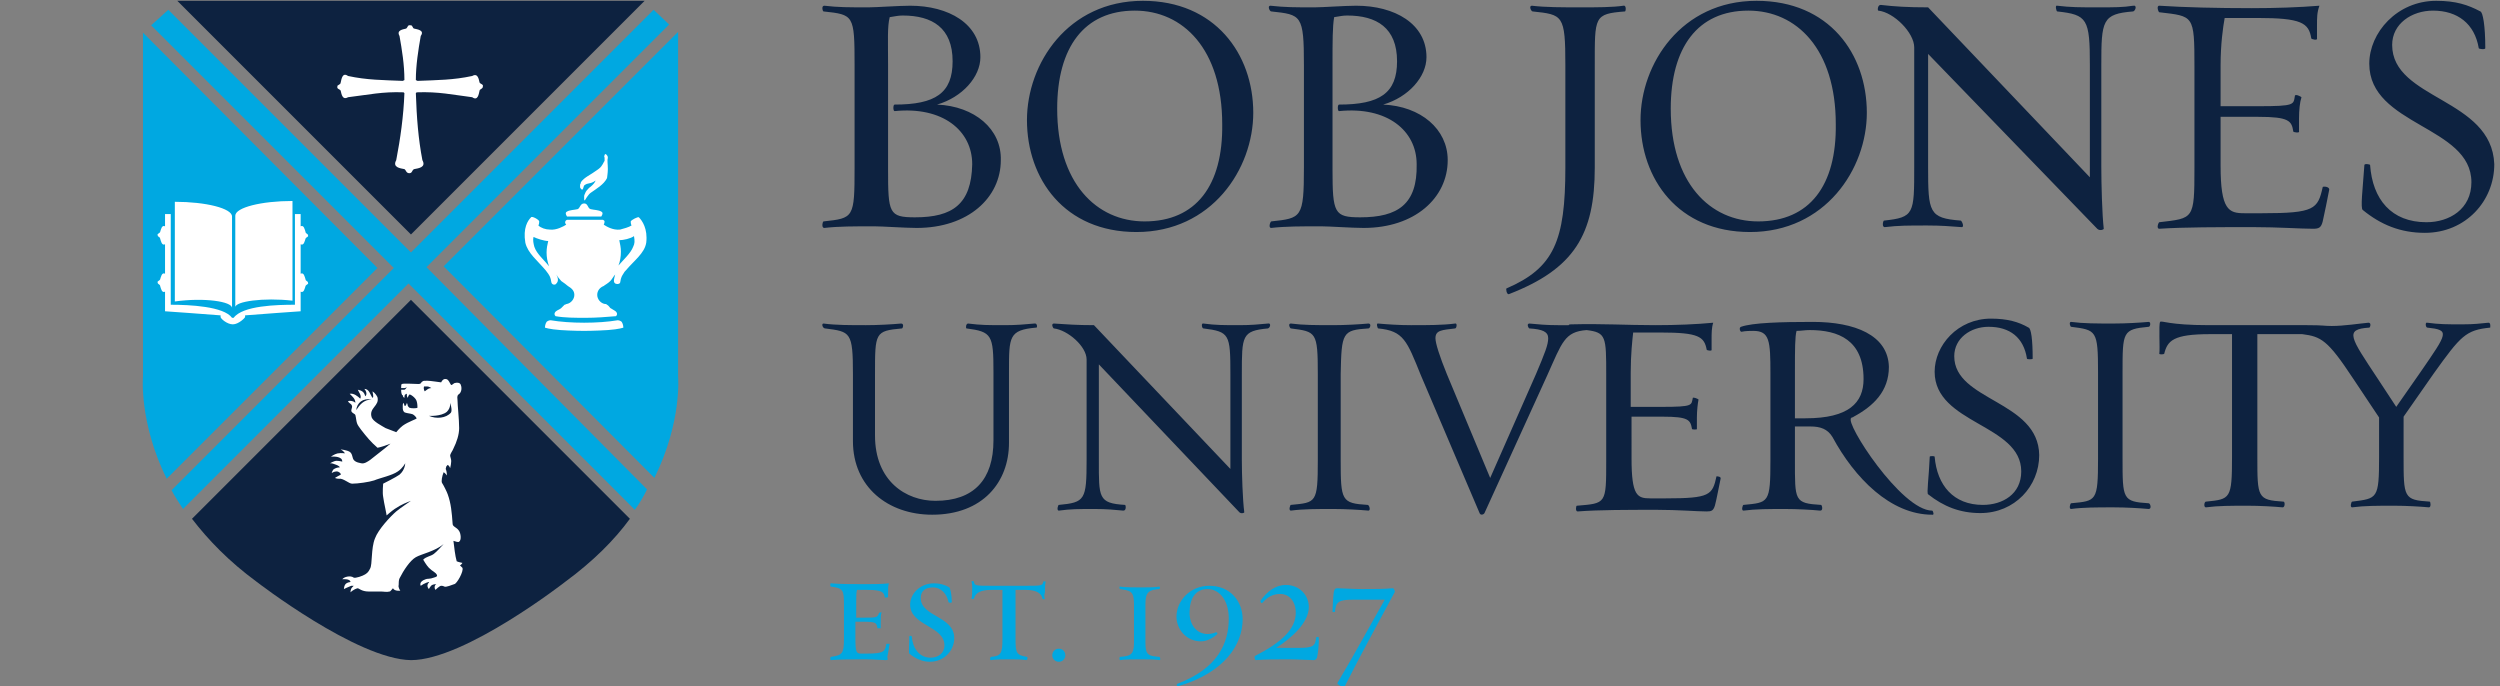 <svg xmlns="http://www.w3.org/2000/svg" viewBox="-152 355 306 84"><rect x="-152" y="355" width="306" height="84" fill="#808080" stroke="none"/><style>.st0{display:none;} .st1{display:inline;} .st2{fill:#0D2240;} .st3{fill:#00A8E1;} .st4{fill:#FFFFFF;} .st5{fill:none;}</style><g id="Layer_1" class="st0"><g class="st1"><path class="st2" d="M-23.3 393.5c-1.1.1-2.1.2-3.6.2-2.1 0-2.9 0-4.4-.2-.3 0-.3.6-.2.6 3.1.4 3.3.8 3.3 5.3v8.4c0 4.8-2.4 7.4-7.1 7.4-3.6 0-7.4-2.4-7.4-8v-7.5c0-5 0-5.3 3.3-5.6.1 0 .3-.6-.1-.6-1 .1-2.8.2-4.3.2-2 0-3.6 0-5.1-.2-.3 0-.1.6.2.6 3.1.3 3.4.3 3.4 5.6v8.2c0 5.6 4.3 9 9.6 9 6.2 0 9.4-4 9.4-8.7v-8.7c0-4.2 0-5 3.3-5.3 0-.2 0-.8-.3-.7m28.4 0c-1 .1-2 .2-3.5.2-2 0-2.9 0-4.3-.2-.3-.1-.1.6 0 .6 3.1.4 3.3.7 3.3 5.6v11.5L-16 393.8c-2.1 0-3.4-.1-4.9-.2-.4 0-.1.6 0 .6 1.6.2 4 2.2 4 3.8v12.2c0 4.8-.2 5.2-3.3 5.5-.1 0-.3.7 0 .7 1.5-.2 2.3-.2 4.3-.2 1.5 0 2.4.1 3.5.2.4 0 .3-.7.2-.7-3.2-.2-3.2-.9-3.2-5.5v-11.6l17.1 18c.2.2.6.1.6 0-.2-1.6-.3-4.8-.3-6.5v-10.5c0-4.6 0-5.3 3.2-5.6.2 0 .3-.6-.1-.5m12.3.5c.2 0 .4-.6 0-.6-1.1.1-2.8.2-4.2.2-2.1 0-3.6 0-5.1-.2-.4 0-.1.6 0 .6 3.1.4 3.3.4 3.3 5.6v10.5c0 5.2-.2 5.2-3.3 5.5-.1 0-.3.7 0 .7 1.5-.2 3.1-.2 5.2-.2 1.5 0 3.2.1 4.3.2.4 0 .1-.7-.1-.7-3.2-.2-3.3-.5-3.3-5.5v-10.5c-.2-5 0-5.3 3.2-5.6m42.2 18.1c-.5 2.3-.8 2.7-6.2 2.7h-1.9c-1.6 0-2.3-.3-2.3-4.9v-5.1h3.7c3.2 0 3.4.4 3.6 1.5 0 .1.7.1.6 0v-1.4c0-.8.1-1.6.2-2.2-.1-.1-.6-.3-.7-.2-.2.9.1 1.1-3.8 1.1h-3.7v-4.2c0-2.2.2-3.9.3-4.8H53c4.6 0 5.3.5 5.6 2.1 0 .1.7.2.6 0v-1.3c0-.7 0-1.4.2-2-2.1.2-4.4.3-7 .3-3.6 0-6.2-.2-10.3-.1-.2 0-.2 0-.3.1h-1.3c-1.5 0-2.4-.1-3.5-.2-.4 0-.1.6 0 .6 1.6.1 2.3.4 2.3 1.2 0 .8-.4 1.8-1.5 4.4l-5.6 12.6-5.2-12.7c-.9-2.2-1.4-3.7-1.4-4.4 0-.9.8-.9 2.4-1.2.2 0 .3-.7 0-.6-1.5.2-3.3.2-5.4.2-1.5 0-2.9-.1-4-.2-.3-.1-.1.6 0 .6 3.1.3 3.5 1.5 5.2 5.6l7.1 16.8c.1.3.5.2.6 0l7.6-16.8c1.8-4 2.1-5.2 4.8-5.5 2.4.3 2.4.8 2.4 5.4V410c0 5.3 0 5.1-3.5 5.5-.1 0-.2.7.1.7 2.5-.2 6.2-.2 9.7-.2 2.6 0 4.8.2 6.1.2.6 0 .8-.1 1-.7.2-.7.5-2.4.7-3.3-.1-.1-.8-.2-.8-.1m29-14.7c0-2.2 2-3.6 4.2-3.6 2.5 0 4.3 1.3 4.7 3.9 0 .1.7.1.7 0 0-2.3-.2-3.7-.5-3.8-1.2-.7-2.5-1.1-4.6-1.1-4 0-6.9 3.2-6.9 6.5 0 6.3 10.5 6.4 10.5 12.2 0 2.8-2.3 4.1-4.6 4.1-3.6 0-5.6-2.3-5.8-5.9 0-.1-.6-.1-.6 0-.1 2.4-.4 4.5-.2 4.6 1.8 1.5 3.9 2.3 6.4 2.3 4.2 0 7.1-3.2 7.1-7.1-.1-6.6-10.4-6.5-10.4-12.1m23.6-3.5c.2 0 .3-.6 0-.6-1.1.1-2.8.2-4.3.2-2.1 0-3.7 0-5.2-.2-.3 0-.1.6 0 .6 3.1.4 3.3.4 3.3 5.6V410c0 5.2-.2 5.2-3.3 5.5-.1 0-.3.7 0 .7 1.5-.2 3.1-.2 5.2-.2 1.5 0 3.2.1 4.3.2.4 0 .2-.7 0-.7-3.2-.2-3.2-.5-3.2-5.5v-10.5c0-5 0-5.3 3.2-5.6m41.4-.5c-1.1.1-1.7.2-3.1.2-2 0-2.8 0-4.2-.2-.3-.1-.2.6 0 .6 2.8.3 2.5.6-.8 5.4l-3 4.2-2.3-3.5c-3.3-4.9-4-5.9-1-6.2.1 0 .3-.6-.1-.6-1.1.1-3 .4-4.5.4-1 0-.9-.1-3-.1h-12c-5 0-5.8-.6-6-.4-.2.3 0 3.2-.1 3.9 0 .1.5.1.6 0 .4-1.6 1.1-2.4 5.5-2.4h2.7v14.9c0 5.2-.2 5.1-3.2 5.4-.2 0-.3.7 0 .7 1.5-.2 3.1-.2 5.1-.2 1.4 0 3.2.1 4.2.2.3 0 .2-.7.1-.7-3.2-.2-3.2-.5-3.2-5.4v-14.9h5.4c2.3.3 3.1.7 6.2 5.4l3.2 4.8v4.8c0 5.2-.2 5.1-3.3 5.4-.1 0-.3.7 0 .7 1.5-.2 3.1-.2 5-.2 1.5 0 3.2.1 4.3.2.3 0 .2-.7.1-.7-3.2-.2-3.1-.5-3.1-5.4v-5.1l3.7-5.2c3.3-4.6 3.9-5.3 6.9-5.5.1.1.2-.5-.1-.5"/><path class="st2" d="M85.9 416.2c-3.8 0-10.7-10.8-9.8-11.2H76c.1-.1.3-.1.4-.2 2.4-1.3 4.3-3.1 4.3-6-.1-3.9-4.2-5.4-9.3-5.4-3.8 0-7.3.1-8.8.6-.3.1-.1.7.1.6.5-.1 1-.1 1.4-.1 2 0 2.1 1.2 2.1 5.2v10.5c0 5.2-.2 5.2-3.3 5.5-.1 0-.3.7 0 .7 1.5-.2 3.1-.2 5.1-.2 1.5 0 3.2.1 4.3.2.4 0 .2-.7.1-.7-3.2-.2-3.2-.5-3.2-5.5V406h1.9c1.2 0 2.1.3 2.7 1.3 2.7 4.9 7.1 9.5 12.2 9.5.2.1 0-.6-.1-.6m-15.4-11.1h-1.3v-5.8c0-2.5 0-4.2.2-4.9.6 0 1-.1 1.6-.1 3.5 0 6.6 1.2 6.6 6 0 2.9-1.9 4.8-7.1 4.8M-35.1 366.9c3.1-.9 5.3-3.4 5.3-5.8 0-4.1-3.9-6.2-8.6-6.2-1.4 0-4.1.2-5 .2-2.4 0-3.6 0-5.4-.2-.4 0-.2.7-.1.7 3.7.4 3.8.4 3.8 6.6v12.4c0 6.2-.1 6.1-3.8 6.5-.1 0-.3.8.1.8 1.7-.2 3.7-.2 6.1-.2 1 0 3.8.2 5.2.2 6.3 0 10.2-3.6 10.2-8.3 0-3.8-3.3-6.5-7.8-6.7m-2.8 13.6c-3.1 0-3.3-.5-3.3-5.9V362c0-3.1-.1-4.7.2-5.9.7-.1 1-.2 1.6-.2 3.6 0 6 1.4 6 5.6 0 3.9-2.1 5.2-7.1 5.2-.2 0-.2.8 0 .8 5.9-.6 9.5 2.4 9.5 6.5 0 5-2.3 6.5-6.9 6.5m57-13.6c3.1-.9 5.3-3.4 5.3-5.8 0-4.1-3.9-6.2-8.6-6.2-1.4 0-4.1.2-5 .2-2.4 0-3.6 0-5.4-.2-.4 0-.1.7.1.7 3.7.4 4 .4 4 6.6v12.4c0 6.2-.3 6.1-4 6.5-.1 0-.4.8 0 .8 1.7-.2 3.6-.2 6-.2 1 0 3.8.2 5.2.2 6.3 0 10.2-3.6 10.2-8.3 0-3.8-3.2-6.5-7.8-6.7m-2.7 13.6c-3.1 0-3.3-.5-3.3-5.9V362c0-3.1 0-4.7.2-5.9.7-.1 1-.2 1.6-.2 3.5 0 6 1.4 6 5.6 0 3.9-2.1 5.2-7.1 5.2-.2 0-.2.8 0 .8 5.9-.6 9.4 2.4 9.4 6.5.1 5-2.3 6.5-6.8 6.5m32-25.7c-1.3.2-3.3.2-5.1.2-2.4 0-4.3 0-6.1-.2-.4 0-.1.7.1.7 3.7.4 4 .4 4 6.6v12.4c0 8.9-1.4 12.3-7.1 14.7-.1 0 0 .8.3.7 7.9-3.1 10.4-7.3 10.4-15.4v-12.4c0-5.9-.1-6.3 3.7-6.6.1 0 .2-.8-.2-.7m16.2-.6c-9.1 0-14.1 7.6-14.1 14.5 0 7.1 4.6 13.7 13.4 13.7 9.2 0 14.2-7.6 14.2-14.5-.1-7.2-4.8-13.7-13.5-13.7m.2 26.9c-5.9 0-10.6-4.7-10.6-13.7 0-7.5 3.3-11.9 9.5-11.9 5.9 0 10.7 4.7 10.7 13.8-.1 7.4-3.4 11.8-9.6 11.8m45.6-26.3c-1.2.2-2.4.2-4.2.2-2.4 0-3.4 0-5.1-.2-.3-.1-.1.7 0 .7 3.7.4 3.9.9 3.9 6.6v13.6l-19.7-20.6c-2.4 0-4.1-.1-5.8-.3-.4 0-.4.7-.3.7 1.9.2 4.4 2.6 4.4 4.5v14.5c0 5.7 0 6.2-3.7 6.5-.1 0-.3.8.1.8 1.7-.2 2.8-.2 5.2-.2 1.7 0 2.9.1 4.2.2.4 0 0-.8-.1-.8-3.8-.3-4-1-4-6.5v-13.7L106 382c.3.3.8.1.8 0-.2-1.7-.3-5.5-.3-7.6V362c0-5.5.1-6.3 3.9-6.6.2 0 .4-.7 0-.6m23 22c-.6 2.7-1 3.2-7.3 3.2H124c-1.9 0-2.8-.4-2.8-5.8v-6h4.5c3.8 0 4 .5 4.3 1.8 0 .1.8.2.7 0v-1.6c0-.9.1-1.9.3-2.6-.1-.1-.7-.4-.8-.2-.2 1.1.1 1.3-4.5 1.3h-4.5v-5c0-2.6.3-4.6.5-5.7h4c5.4 0 6.3.6 6.6 2.4 0 .1.8.3.7 0v-1.5c0-.9 0-1.6.3-2.4-2.4.2-5.2.3-8.3.3-4.2 0-8.3-.1-11.3-.3-.4 0-.1.7 0 .7 4.2.5 4.3.3 4.3 6.6v12.4c0 6.2-.1 6.1-4.3 6.5-.1 0-.4.8 0 .8 3-.2 7.3-.2 11.4-.2 3 0 5.7.2 7.2.2.7 0 .9-.1 1.2-.9.2-.9.6-2.8.8-3.9-.1-.1-.9-.1-.9-.1m8.4-17.2c0-2.6 2.4-4.2 5-4.2 3 0 5 1.6 5.5 4.6 0 .1.8.2.8 0 0-2.8-.3-4.3-.6-4.5-1.4-.8-3-1.3-5.4-1.3-4.8 0-8.1 3.8-8.1 7.6 0 7.5 12.4 7.6 12.4 14.4 0 3.3-2.7 4.8-5.5 4.8-4.3 0-6.6-2.8-6.9-7 0-.1-.7-.2-.7 0-.2 2.9-.5 5.3-.2 5.5 2.2 1.8 4.6 2.8 7.5 2.8 5 0 8.5-3.8 8.5-8.4-.1-7.8-12.3-7.7-12.3-14.3m-151.9-5.4c-9.1 0-14.1 7.6-14.1 14.5 0 7.1 4.6 13.7 13.4 13.7 9.2 0 14.2-7.6 14.2-14.5-.1-7.2-4.8-13.7-13.5-13.7m.2 26.9c-5.9 0-10.6-4.7-10.6-13.7 0-7.5 3.3-11.9 9.5-11.9 5.9 0 10.7 4.7 10.7 13.8-.1 7.4-3.4 11.8-9.6 11.8"/></g><path class="st1 st3" d="M-41.4 434.4c-.5 0-1.4-.1-2.5-.1-1.4 0-3.1 0-4.2.1-.1 0-.1-.4 0-.4 1.4-.2 1.6-.4 1.6-2.1v-4.2c0-1.8-.1-2-1.6-2.2-.1 0-.1-.4 0-.4 1.1.1 2.7.1 4.1.1 1 0 2 0 2.8-.1-.1.3-.1.7-.1 1v.7s-.4.1-.4 0c-.1-.6-.3-.9-2.2-.9h-1.2c-.1.3-.1.8-.1 1.7v1.7h.9c1.6 0 1.7 0 1.8-.6 0 0 .4-.1.3 0-.1.2-.1.8-.1 1.1v.8h-.4c-.1-.7-.2-.8-1.8-.8h-.5v1.9c0 1.8.1 2 .7 2h.7c2.2 0 2.2-.3 2.4-1.2h.4c-.1.4-.2 1.3-.3 1.6 0 .3-.1.3-.3.3zm2.9-.8c-.1-.1 0-1.1 0-2.1 0-.1.3-.1.3 0 .1 1.4.9 2.6 2.3 2.6 1 0 1.7-.6 1.7-1.5 0-2.3-4.1-2.3-4.1-4.9 0-1.3 1.2-2.6 2.9-2.6.8 0 1.4.2 1.8.5.1.1.3.8.3 1.8 0 .1-.4.1-.4 0-.2-1-.8-1.7-1.9-1.7-.9 0-1.5.4-1.5 1.3 0 2.3 4.1 2.2 4.1 4.9 0 1.5-1.2 2.9-3 2.9-1-.1-1.8-.6-2.5-1.2zm16.4-6.6c0 .1-.3 0-.3 0-.1-.6-.6-1-2.1-1h-1.2v6c0 1.7.1 2 1.4 2.1.1 0 .1.4-.1.4-.4-.1-1.4-.1-2-.1-.8 0-1.7 0-2.3.1-.2 0-.1-.4 0-.4 1.2-.1 1.4-.4 1.4-2.1v-6h-1.3c-1.4 0-2 .4-2.2 1.1h-.3c.1-.3.1-1 .1-1.4 0-.1 0-.4-.1-.7 0-.1.3-.1.3 0 .1.5.2.5 2.2.5h4.1c2 0 2.1 0 2.2-.5 0-.1.4 0 .3 0-.1.3-.1.8-.1 1.3v.7zm1.7 7.7c-.5 0-.8-.4-.8-.8s.3-.8.8-.8.8.4.8.8c.1.4-.3.8-.8.8zm12.3-.3c-.4-.1-1.6-.1-2.2-.1-.8 0-2 0-2.6.1-.1 0-.1-.4 0-.4 1.2-.1 1.7-.2 1.7-1.7v-4.7c0-1.6-.5-1.6-1.7-1.7-.1 0-.1-.4 0-.3.6.1 1.8.1 2.6.1.6 0 1.8 0 2.2-.1.1 0 .1.3 0 .3-1.2.1-1.7.3-1.7 1.7v4.7c0 1.5.4 1.6 1.7 1.7.1.1.1.5 0 .4zm2.3 3.2c-.1 0-.2-.3-.1-.3 4.9-1.8 6.2-4.9 6.2-7.9 0-2.3-1.2-3.5-2.6-3.5-1.4 0-2.2 1.2-2.2 2.9 0 1.5.9 2.5 2.2 2.5.4 0 .8-.1 1-.2.1-.1.3.2.2.2-.5.5-1.3.9-2 .9-1.9 0-3-1.6-3-3 0-2 1.7-3.8 4-3.8 2.6 0 4.1 1.9 4.1 4.1 0 3-2.1 6.4-7.8 8.1zm16.9-3.5c-.1.2-.1.3-.4.3-.6 0-1.9-.1-3.1-.1-1.6 0-2.7 0-3.9.1-.1 0-.2-.4-.1-.5 3.2-1.7 5-3.3 5-5.3 0-1.4-.8-2.2-1.9-2.2-.9 0-1.5.4-2.2 1.1-.1.1-.3-.2-.2-.3.8-1.1 1.8-1.9 3-1.9 1.7 0 2.8 1.3 2.8 2.7 0 1.8-2 3.8-3.9 4.9h2.6c1.8 0 2.1-.1 2.2-1.3 0 0 .3-.1.3 0 0 .6-.1 2.2-.2 2.5zm3.4 3.5c-.1.2-1-.2-.9-.4 2.2-3.7 4.3-7.5 5.8-10.2h-3.9c-1.8 0-2.1.3-2.2 1.4H13c0-.4.1-2.3.2-2.6.1-.2.1-.3.4-.3.6 0 1.8.1 3 .1 1.6 0 2.6 0 3.8-.1.1 0 .3.4.2.5-1.7 3.1-4.3 8.1-6.1 11.6z"/><g class="st1"><path class="st2" d="M-102.9 403.9c-1.6-.1-4.6-.5-8.4-.8l-14.4 14.4c1.9 2.5 4.4 5 7.7 7.5 0 0 11.8 9.2 18.2 9.3 6.4 0 18.2-9.3 18.2-9.3 3.3-2.4 5.7-4.9 7.6-7.4l-12.3-12.3c-7.2-.4-13.8-1.2-16.6-1.4z"/><path class="st3" d="M-67.4 392.4v-34.2l-28 28 7 7c7.1.5 15.4.7 21-.8zm-41.1-.9l5.2-5.2-28-28v33.1c6.9-1 16.1-.4 22.8.1z"/><path class="st2" d="M-71.4 354.4h-55.8l27.9 27.9"/><path class="st4" d="M-107.7 364.2c.1-.4.2-1.2.9-.8 2.2.5 4.2.5 6.5.6l.2-.1c0-1.8-.3-3.6-.6-5.3-.4-.7.4-.8.8-.9.2-.1.2-.5.5-.4.3-.1.3.4.5.4.4.1 1.2.2.8.9-.3 1.7-.6 3.5-.5 5.3l.2.1c2.3-.1 4.3-.1 6.5-.6.7-.4.8.4.9.8.1.2.5.2.4.5 0 .3-.4.3-.4.5-.1.4-.2 1.2-.9.8-2.4-.3-4-.7-6.6-.6l-.1.1c.1 2.9.2 5.5.8 8 .5.8-.5.9-1 1-.3.1-.2.5-.6.5-.4 0-.3-.4-.6-.5-.5-.1-1.5-.2-1-1 .5-2.5.9-5.2.9-8l-.1-.1c-2.6-.1-4.2.3-6.6.6-.7.4-.8-.4-.9-.8-.1-.2-.5-.2-.4-.5 0-.2.4-.2.4-.5M-120.7 388.4V379c0-.9-2.7-1.5-5.8-1.5v10.2c3-.4 5.8 0 5.8.7m6.3-.7v-10.2c-3.2 0-5.8.7-5.8 1.5v9.4c-.1-.7 2.7-1.1 5.8-.7"/><path class="st4" d="M-120.7 389.4c-.9-1.2-4.4-1.3-6.2-1.3v-9.3h-.5v1.3c-.3-.2-.4.3-.5.6-.1.2-.3.1-.3.3 0 .2.2.2.3.4.1.3.2.8.5.6v3c-.3-.2-.4.3-.5.6-.1.2-.3.1-.3.3 0 .2.2.2.3.4.1.3.2.8.5.6v2s4.8.3 5.7.4v.1c0 .2.7.8 1.3.8.6 0 1.3-.6 1.3-.8v-.2c.9-.1 5.7-.4 5.7-.4v-2c.3.2.4-.3.5-.6.1-.2.3-.1.3-.4 0-.2-.2-.2-.3-.3-.1-.3-.2-.8-.5-.6v-3c.3.2.4-.3.5-.6 0-.2.3-.1.3-.4 0-.2-.2-.2-.3-.3-.1-.3-.2-.8-.5-.6v-1.3h-.5v9.3c-1.9 0-5.4.1-6.2 1.3h-.2l-.4.1zM-76.2 375.7c0 .4-.1.8-.1.9-.4.7-1.1 1.1-1.6 1.5-.3.2-.6.7-.6.7s-.1.1-.1-.1v-.3-.2c.1-.2.2-.4.4-.6.6-.4.7-.7.7-.7-.6.5-.7.2-1.1.5-.1.2-.1.4-.1.4h-.1c-.1-.1-.1-.2-.2-.3v-.3c0-.2 0-.2.1-.3.3-.5 1-.8 1.7-1.3.2-.2.4-.3.5-.5.1-.1.2-.3.2-.4v-.3s-.1-.2 0-.3c0-.1.1-.2.2-.1.1 0 .2.2.2.3-.2.6-.1.9-.1 1.4m-2.5 4.9h1.8c.2-.3.1-.4 0-.5-.2-.2-.7-.2-1.1-.2-.3-.1-.3-.6-.7-.6-.4 0-.4.5-.7.6-.3.1-.8.1-1.1.2-.1.1-.2.3 0 .5h1.8zm5.7.1c-.1-.1-.8.3-.8.4 0 .1 0 .3.1.5-.3.2-.8.4-1.2.4-.7.1-1.4-.4-1.7-.5 0 0 .1-.2.1-.3 0-.1-.2-.2-.2-.2h-3.7s-.2.1-.2.2c0 .2.1.3.1.3-.3.2-1 .6-1.7.5-.4 0-1-.2-1.2-.4.1-.2.1-.4.1-.5 0-.2-.7-.6-.8-.4-.3.3-.9 1.1-.6 2.6.2 1.1 1.3 1.9 2.1 2.9.1.1.2.2.3.4.4.5.2.7.3.9.1.2.4.2.5.1.3-.2.1-.6 0-.9.1.2.3.5.5.6.2.2.6.4.7.5.4.2.6.5.6.9s-.3.8-.8.9c-.1 0-.2.1-.3.1l-.3.3c-.1.1-.2.2-.4.3-.2.1-.4.3-.2.6 1 .1 2 .2 3.1.2s2.1-.1 3.1-.2c.3-.3 0-.5-.2-.6-.2-.1-.3-.2-.4-.3l-.3-.3c-.1 0-.2-.1-.3-.1-.5-.1-.8-.5-.8-.9s.2-.7.6-.9c.1-.1.5-.3.7-.5.2-.1.4-.5.5-.6-.1.3-.2.7 0 1 .1.1.4.1.5-.1.1-.2 0-.4.3-.9.1-.1.2-.3.3-.4.8-1 1.9-1.8 2.1-2.9.4-1.5-.2-2.4-.5-2.7m-10.7 3c-.1-.4-.1-.6-.1-1 .3.2 1.1.4 1.5.4-.1.4-.2.8-.2 1.1 0 .5.1 1 .3 1.4-.5-.5-1.3-1.1-1.5-1.9m10.1 0c-.2.7-1 1.3-1.5 1.9.2-.4.3-.9.3-1.4 0-.4-.1-.8-.2-1.1.4 0 1.2-.2 1.5-.4 0 .4 0 .7-.1 1m-8.8 7.5c-.1 0-.3.1-.4.2-.2.3-.2.6-.2.6s.5.2 1.8.3c1.3.1 2.7.1 2.7.1s1.3 0 2.7-.1c1.3-.1 1.8-.3 1.8-.3s0-.3-.2-.6c-.1-.1-.3-.2-.4-.2-1.1.2-2.4.3-3.8.3s-2.9-.2-4-.3M-94.4 425.9c0-.1-.2-.2-.3-.3.2-.1.3-.2.3-.2s-.4-.1-.6-.2c-.2-.6-.3-1.5-.4-2.2.3.1.5.2.6.1.2-.2.1-.9 0-1.1-.3-.4-.7-.5-.7-.8-.1-1.2-.2-2.1-.6-3.1-.1-.3-.4-.9-.6-1.3-.1-.2 0-.7.1-1.2.2.1.3.3.3.3s0-.4-.1-.6v-.3c0-.1.1-.2.2-.2.1.1.3.4.3.4s.2-.7.1-1c0-.1-.1-.2-.1-.3 0-.3.2-.5.3-.8.3-.7.7-1.5.7-2.1 0-1-.1-2.5-.2-3 0-.2-.1-.5.1-.6.4-.3.4-.9.3-1.1-.1-.2-.5-.3-.7-.2-.1.1-.3.3-.4.2 0-.1-.3-.6-.5-.6-.3-.1-.5.4-.6.4-.1 0-1.1-.2-1.5-.2-.3 0-.4 0-.6.1-.2.1-.1.3-.4.3-.4 0-1.6-.1-1.7 0-.1 0-.1.3-.1.5h.3c.1 0 .3-.1.3-.1s-.2.3-.3.3h-.3c0 .1 0 .4.1.5 0 0 .1 0 .1.1 0 .2.1.3.1.3s0-.3.1-.4c.1 0 .1-.1.1-.1v.2c0 .1.1.2.1.2s.1-.3.2-.3c.1-.1.7.4.8.7.1.3.1.6.1.7-.1.1-.7.1-.9 0-.1-.1-.1-.2-.2-.2 0-.1-.1-.2-.1-.2 0 .1-.1.3-.1.3s-.1 0-.1-.1l-.1-.3s-.1.1-.1.2v.4c0 .3.1.4.3.5.3 0 .5 0 .8.2.1.1.3.3.5.4 0 .1-.9.4-1.5.8-.4.3-.7.7-.7.7l-1.1-.5c-.4-.3-1.3-.7-1.4-1.1-.4-1 .9-1.2.6-2.2-.1-.2-.3-.5-.5-.6 0 .2.2.6 0 .7-.2-.3-.4-1-.9-.9.1.2.3.6.1.8-.1-.4-.3-.6-.7-.7.1.3.4.6.3 1-.3-.2-.7-.6-1.1-.6.3.2.6.5.6 1-.2-.2-.5-.2-.8-.1.1.2.4.3.4.6 0 .1-.1.2-.1.4.1.2.3.3.4.5.1.4.1.6.2.9.1.3.2.4.4.7.6.8 1.1 1.3 1.7 1.9 0 0 .3 0 1.4-.4-.7.6-1.7 1.3-2.2 1.7-.2.2-.6.4-.9.4-.5-.1-.8-.2-.9-.5-.1-.2-.1-.5-.3-.7-.3-.2-1-.3-1-.3s.5.2.5.4c0 0-.3-.1-.8 0-.3.1-.7.4-.7.4s.7-.1 1.1.1c.2.1.2.3.2.3s-.4-.1-.6-.1c-.3 0-.7.3-.7.3s.3 0 .4.1c.2.1.5.1.6.3 0 0-.4 0-.6.1-.2.1-.3.5-.3.5s.3-.2.5-.2.5.3.4.3c-.3.2-.6.3-.6.3s.2.1.5.1c.4-.1 1.1.5 1.4.6.6 0 1.9-.1 2.4-.3.6-.2 1.9-.6 2.5-.9.5-.3.8-.9.8-.9s0 .7-.6 1.2c-.3.3-1.7 1-1.7 1s-.1.9 0 1.4c.1.7.4 2.1.4 2 0 0 .6-.5.9-.7.8-.6 1.3-.7 1.8-.8-.4.2-1 .7-1.6 1.1-.6.5-1.9 1.9-2.3 2.8-.5 1.1-.3 2.8-.5 3.2-.2.3-.3.4-.5.6-.2.1-1 .5-1.2.4-.4-.2-1.1-.1-1.2.2 0 0 .7-.1.9.3 0 .1-.2 0-.4.2s-.3.6-.3.6.6-.3.7-.3h.2l-.2.2c-.2.2-.2.5-.2.5s.4-.4.8-.4c.1 0 .4.3 1.1.3h1.3c.4 0 .6.1.9 0 .1 0 .2-.1.3-.3.2.4.8.3.8.3s-.3-.4-.2-.6c0-.2 0-.5.1-.7.4-.9 1.1-1.9 1.8-2.2.6-.3 2-.6 2.9-1.4-.2.3-.7.7-1.1 1-.4.2-.8.3-1.1.6 0 0 .3.6.6.8.4.4.7.5.8.8 0 .1-.1.2-.4.3-.4.2-.7.1-.9.2-.8.3-.5.7-.5.7.4-.3 1.1-.6.9-.4-.4.4 0 .7 0 .7s.2-.3.4-.4c.2-.1.4-.1.4-.1-.3.2-.2.5-.1.6 0 0 .5-.4.7-.4.1 0 .1 0 .3.1.2.1.7-.1 1.1-.3.4-.5 1.2-1.8 1-2.2m-11.3-16.8c.1-.8.7-1.3 1.7-1.1-.9 0-1.3.6-1.7 1.1m7.3-2s-.2-.2-.1-.5h.3c.2 0 .4.2.4.2s-.2 0-.4.1l-.2.2m.4 2.7s1.3.1 1.9-.5c.4-.4.3-1 .3-1s.3.7.1 1c-.4.7-1.4.8-2.3.5"/><path class="st4" d="M-61 387.7c-2.3 9.3-32.5 4.9-39.8 4.5-7.1-.4-38.3-4.6-40.1 4.8.5 3.6.7 7.2.8 10.9 1.6-8.5 30.9-4.3 37.2-3.9 7.4.5 42 5.4 43.1-5.1-.4-3.8-.8-7.5-1.2-11.2z"/><path class="st2" d="M-148.2 407.9c1.8-1.9 4.9-3.3 8-3.9-.1-2.4-.3-4.7-.7-7.1.2-1.2.9-2.1 2-2.9-4.4.7-10 3.2-13 6.3 5.5-1.1 6-.8 8.9.1-3.5 2.6-5 4.1-5.2 7.5z"/><path class="st3" d="M-78.1 405.5l7.2 7.2c1.5-3.1 2.2-5.9 2.6-8-2.9.5-6.3.7-9.8.8zM-116.5 402.7l-11.4 11.4c.4.7.9 1.5 1.4 2.2l13.4-13.4c-1.1 0-2.2-.1-3.4-.2zm32.4 2.7l11 11c.6-.8 1-1.6 1.5-2.4l-8.5-8.5c-1.3 0-2.7-.1-4-.1zM-131.4 402.9c.2 2.2.8 5.8 2.8 9.9l10.2-10.2c-4.5-.2-9.1-.2-13 .3z"/><path class="st2" d="M-128.4 402.6c-.4 0-.9.1-1.3.1.4 0 .8 0 1.3-.1zm3.2-.1h-1.5 1.5zm-6.2.4c-4.7.6-8.2 2.1-8.7 4.9v.1c1 1.5 5.4 2 10.1 1.5-.9-2.7-1.2-5-1.4-6.5zm.1 0c.4-.1.9-.1 1.4-.2-.5.1-.9.1-1.4.2zm4.4-.4c-.4 0-.9 0-1.3.1.4 0 .9 0 1.3-.1zM-67.4 392.4c-2.4.6-5.4 1-8.5 1.1 3.1-.1 6.1-.4 8.5-1.1zm6.4-4.6c0-.1 0-.1 0 0-.6-1-3.2-1.4-6.4-1.3v6c3.4-.9 5.8-2.4 6.4-4.7z"/><path class="st3" d="M-106.6 391.7c1.3.1 2.4.2 3.4.3l3.8-3.8 4.5 4.5c1.3.1 2.7.2 4.3.4l-6.9-6.9 29-29-1.9-1.8-29 29-29-29-2 1.9 29 29c.2 0-5.2 5.4-5.2 5.4z"/><path class="st2" d="M-100.8 392.2c.8.1 1.9.2 3.2.3l-1.8-1.9-1.6 1.7c0-.1.1-.1.2-.1zm-27.8 5.5c3.2-.3 4.6-.3 4.6-.3s.2-.1-.4-.1h-4.7c-.6 0-1.1.1-1.7.1-1.4.2-2.7.4-4 .7-.6.1-1.2.3-1.8.5-.6.2-1.1.4-1.6.7-.5.2-.9.5-1.2.8-.3.3-.5.6-.7.9-.1.1-.1.3-.1.4v.5-.2c0-.1 0-.2.1-.3 0-.1.1-.2.2-.4.1-.3.4-.5.7-.8.3-.3.7-.5 1.2-.7.9-.4 2.1-.8 3.3-1 1.3-.3 2.6-.5 4-.6.6-.1 1.3-.1 2.1-.2zm68.2-3.4v.3c0 .1-.1.3-.1.4-.2.6-.7 1.3-1.6 2-.8.7-1.9 1.2-3.2 1.7-1.2.5-2.6.8-4 1-.3 0-.5.1-.8.1h-.2c-.2 0-.4 0-.5.1-1.8.3-3.1.4-3.5.5-.4 0-.2.1 0 .1.1 0 .9 0 2.1-.1.9-.1 1.9-.2 2.9-.4 1.4-.3 2.8-.6 4.1-1.1.6-.2 1.2-.5 1.8-.8.5-.3 1-.6 1.4-1 .8-.7 1.3-1.5 1.5-2.1.1-.3.1-.6.1-.7v-.3.3z"/><g><path class="st2" d="M-120.3 393.3c-1.6 0-2.8 1-2.8 2.4 0 1.2.9 2.4 2.5 2.3l-1.5 1.9h1.8l1.9-2.4c.4-.5.7-1.1.7-1.8 0-1.3-1.1-2.4-2.6-2.4zm-.1 3.4c-.6 0-1-.5-1-1s.4-1 1-1 1 .5 1 1c0 .6-.4 1.1-1 1zm7.3-3.1c-1.9-.1-3.6 1.2-3.7 3.1-.1 2 1.4 3.5 3.3 3.6 1.9.1 3.6-1.2 3.7-3.1s-1.4-3.4-3.3-3.6zm-.3 5.2c-1.1-.1-1.7-.9-1.6-2 .1-1 .7-1.8 1.8-1.7 1.1.1 1.7.9 1.6 1.9-.1 1.1-.7 1.9-1.8 1.8zm10.3-1.6l-1.3-2.8-1.9-.2 2.1 4.5-.2 2.3 1.8.1.2-2.3 2.8-4-1.8-.2m2.2 6.8l4.7.4.1-1.5-3-.3.1-1.1 2.4.2.1-1.4-2.4-.2.1-1.1 2.8.3.1-1.5-4.6-.4m8.7.7l-3.7 6.4 1.7.1.5-.8 2.1.1.3.9 1.8.1-2.7-6.9c.1.1 0 .1 0 .1zm.2 4.5l-1-.1.6-1.4.4 1.5zm9-1.3c.1-1.5-.9-2.6-2.7-2.7l-2.5-.1-.2 6.6 1.8.1.1-1.5h.7l.9 1.5 1.9.1-1.1-1.9c.6-.4 1-1.2 1.1-2.1zm-2.9 1h-.6l.1-2.2h.6c.8 0 1.1.5 1 1.1 0 .6-.3 1.1-1.1 1.1zm6.9-1.1l-.9-.3c-.3-.1-.5-.2-.5-.5s.2-.5.6-.5c.5 0 .8.2 1.1.4l1-1.1c-.4-.4-1.1-.8-2.2-.8-1.2 0-2.2.7-2.2 2 0 1.1.7 1.6 1.7 1.9l.8.2c.4.1.7.3.7.5 0 .4-.3.5-.8.5-.7 0-1.1-.3-1.4-.7l-1.2 1c.4.5 1.3 1.2 2.8 1.1 1.7-.1 2.5-.9 2.4-2.2-.1-.5-.6-1.1-1.9-1.5z"/></g></g></g><g id="Layer_2"><path class="st2" d="M-25.4 394.6c-1.1.1-2.1.2-3.6.2-2.1 0-2.9 0-4.5-.2-.3 0-.3.6-.2.6 3.1.4 3.3.8 3.3 5.3v8.4c0 4.8-2.4 7.4-7.1 7.4-3.6 0-7.4-2.4-7.4-8v-7.5c0-5.1 0-5.3 3.3-5.6.1 0 .3-.6-.1-.6-1.1.1-2.8.2-4.3.2-2 0-3.7 0-5.2-.2-.3 0-.1.6.2.6 3.1.4 3.4.4 3.4 5.6v8.2c0 5.6 4.3 9 9.7 9 6.2 0 9.4-4 9.4-8.8v-8.8c0-4.2 0-5 3.3-5.3.2.1.2-.6-.2-.5M3.2 394.6c-1.1.1-2 .2-3.5.2-2 0-2.9 0-4.4-.2-.3-.1-.2.6 0 .6 3.2.4 3.3.7 3.3 5.6v11.6l-16.7-17.6c-2.1 0-3.4-.1-4.9-.2-.4 0-.1.6 0 .6 1.7.2 4 2.2 4 3.8v12.3c0 4.9-.2 5.2-3.4 5.5-.1 0-.3.7 0 .7 1.5-.2 2.3-.2 4.4-.2 1.5 0 2.4.1 3.5.2.4 0 .3-.7.2-.7-3.3-.2-3.2-.9-3.2-5.5v-11.7l17.2 18.1c.2.2.6.1.6 0-.2-1.5-.3-4.7-.3-6.4v-10.5c0-4.7 0-5.3 3.2-5.6.3-.1.4-.7 0-.6M15.5 395.2c.2 0 .4-.6 0-.6-1.1.1-2.8.2-4.3.2-2.1 0-3.7 0-5.2-.2-.4 0-.1.6 0 .6 3.1.4 3.3.4 3.3 5.6v10.5c0 5.3-.2 5.2-3.3 5.5-.1 0-.3.7 0 .7 1.5-.2 3.1-.2 5.2-.2 1.5 0 3.2.1 4.3.2.3 0 .1-.7-.1-.7-3.2-.2-3.3-.5-3.3-5.5v-10.5c.1-5.1.2-5.4 3.4-5.6M58.1 413.3c-.5 2.3-.8 2.7-6.2 2.7H50c-1.6 0-2.3-.3-2.3-4.9V406h3.8c3.2 0 3.4.4 3.6 1.5 0 .1.7.1.6 0v-1.4c0-.8.1-1.7.2-2.2-.1-.1-.6-.3-.7-.2-.2.9.1 1.1-3.8 1.1h-3.8v-4.2c0-2.2.2-4 .3-4.9h3.4c4.6 0 5.3.5 5.6 2.1 0 .1.7.2.6 0v-1.3c0-.7 0-1.4.2-2-2.1.2-4.5.3-7.1.3-3.6 0-6.3-.2-10.3-.1-.2 0-.2 0-.3.1h-1.3c-1.5 0-2.4-.1-3.5-.2-.4 0-.1.6 0 .6 1.6.1 2.3.4 2.3 1.2 0 .8-.4 1.8-1.5 4.4l-5.6 12.7-5.3-12.7c-.9-2.2-1.4-3.8-1.4-4.4 0-1 .8-1 2.4-1.2.2 0 .3-.7 0-.6-1.5.2-3.3.2-5.4.2-1.5 0-2.9-.1-4-.2-.3-.1-.1.6 0 .6 3.1.3 3.5 1.5 5.2 5.7l7.2 16.9c.1.3.5.2.6 0l7.7-16.9c1.8-4 2.1-5.3 4.8-5.5 2.4.3 2.4.8 2.4 5.5v10.5c0 5.3 0 5.2-3.6 5.5-.1 0-.2.7.1.7 2.6-.2 6.2-.2 9.7-.2 2.6 0 4.9.2 6.1.2.6 0 .8-.1 1-.7.2-.7.5-2.4.7-3.3.1-.3-.5-.3-.5-.3M87.2 398.6c0-2.2 2-3.6 4.2-3.6 2.6 0 4.3 1.3 4.7 3.9 0 .1.7.1.7 0 0-2.4-.2-3.7-.5-3.8-1.2-.7-2.6-1.1-4.6-1.1-4.1 0-6.9 3.3-6.9 6.5 0 6.4 10.6 6.4 10.6 12.2 0 2.8-2.3 4.1-4.7 4.1-3.6 0-5.6-2.4-5.9-5.9 0-.1-.6-.1-.6 0-.1 2.5-.4 4.5-.2 4.6 1.9 1.5 3.9 2.3 6.4 2.3 4.2 0 7.2-3.3 7.2-7.1-.1-6.7-10.4-6.6-10.4-12.1M111 395c.2 0 .3-.6 0-.6-1.1.1-2.8.2-4.3.2-2.1 0-3.7 0-5.2-.2-.3 0-.1.6 0 .6 3.1.4 3.3.4 3.3 5.6v10.5c0 5.3-.2 5.2-3.3 5.5-.1 0-.3.7 0 .7 1.5-.2 3.1-.2 5.2-.2 1.5 0 3.2.1 4.3.2.4 0 .2-.7 0-.7-3.2-.2-3.2-.5-3.2-5.5v-10.5c0-5 0-5.3 3.2-5.6M152.6 394.5c-1.1.1-1.7.2-3.2.2-2 0-2.8 0-4.3-.2-.3-.1-.2.6 0 .6 2.8.3 2.5.6-.8 5.4l-3 4.3-2.3-3.5c-3.3-5-4.1-6-1-6.2.1 0 .3-.6-.1-.6-1.1.1-3 .4-4.5.4-1 0-.9-.1-3-.1h-12c-5 0-5.8-.6-6-.4-.2.3 0 3.2-.1 3.9 0 .1.5.1.6 0 .4-1.6 1.1-2.4 5.6-2.4h2.7v15c0 5.2-.2 5.2-3.2 5.5-.2 0-.3.7 0 .7 1.5-.2 3.1-.2 5.1-.2 1.5 0 3.2.1 4.3.2.3 0 .3-.7.1-.7-3.2-.2-3.2-.5-3.2-5.5v-15h5.5c2.3.3 3.1.7 6.2 5.4l3.2 4.8v4.8c0 5.2-.2 5.1-3.3 5.5-.1 0-.3.7 0 .7 1.5-.2 3.1-.2 5.1-.2 1.5 0 3.2.1 4.3.2.3 0 .2-.7.1-.7-3.2-.2-3.2-.5-3.2-5.5V406l3.7-5.3c3.3-4.6 3.9-5.3 6.9-5.6 0 0 .1-.6-.2-.6"/><path class="st2" d="M84.5 417.5c-3.8 0-10.8-10.9-9.9-11.3h-.1c.1-.1.3-.1.4-.2 2.4-1.3 4.3-3.1 4.3-6.1-.1-3.9-4.2-5.5-9.3-5.5-3.9 0-7.4.1-8.8.6-.3.1-.1.7.1.6.5-.1 1-.1 1.4-.1 2 0 2.1 1.2 2.1 5.2v10.6c0 5.3-.2 5.2-3.3 5.5-.1 0-.3.7 0 .7 1.5-.2 3.1-.2 5.1-.2 1.5 0 3.3.1 4.3.2.4 0 .2-.7.1-.7-3.3-.2-3.2-.5-3.2-5.5v-4.1h1.9c1.2 0 2.1.3 2.7 1.3 2.7 5 7.1 9.5 12.2 9.5.3.1.1-.5 0-.5M69 406.2h-1.3v-5.8c0-2.6 0-4.2.2-4.9.6 0 1-.1 1.6-.1 3.5 0 6.6 1.2 6.6 6 0 2.9-1.8 4.8-7.1 4.8"/><g><path class="st2" d="M-37.3 367.8c3.1-.9 5.3-3.4 5.3-5.8 0-4.1-3.9-6.3-8.6-6.3-1.4 0-4.1.2-5.1.2-2.4 0-3.7 0-5.4-.2-.4 0-.2.7-.1.7 3.7.4 3.8.4 3.8 6.6v12.5c0 6.2-.1 6.2-3.8 6.6-.1 0-.3.8.1.8 1.7-.2 3.7-.2 6.1-.2 1 0 3.8.2 5.2.2 6.3 0 10.3-3.7 10.3-8.3.1-3.8-3.2-6.6-7.8-6.8m-2.7 13.8c-3.2 0-3.3-.5-3.3-5.9V363c0-3.1-.1-4.7.2-5.9.7-.1 1-.2 1.6-.2 3.6 0 6.1 1.5 6.1 5.6 0 3.9-2.1 5.3-7.1 5.3-.2 0-.2.8 0 .8 5.9-.6 9.5 2.4 9.5 6.5-.1 4.9-2.4 6.5-7 6.5M17.3 367.8c3.1-.9 5.3-3.4 5.3-5.8 0-4.1-3.9-6.3-8.6-6.3-1.4 0-4.1.2-5.1.2-2.4 0-3.6 0-5.4-.2-.4 0-.1.7.1.7 3.7.4 4 .4 4 6.6v12.5c0 6.2-.3 6.2-4 6.6-.1 0-.4.8 0 .8 1.7-.2 3.7-.2 6.1-.2 1 0 3.8.2 5.2.2 6.3 0 10.3-3.7 10.3-8.3 0-3.8-3.3-6.6-7.9-6.8m-2.8 13.8c-3.2 0-3.4-.5-3.4-5.9V363c0-3.1 0-4.7.2-5.9.7-.1 1-.2 1.6-.2 3.6 0 6.1 1.5 6.1 5.6 0 3.9-2.1 5.3-7.1 5.3-.2 0-.2.8 0 .8 5.9-.6 9.5 2.4 9.5 6.5.1 4.9-2.3 6.5-6.9 6.5M46.7 355.7c-1.3.2-3.4.2-5.1.2-2.4 0-4.4 0-6.1-.2-.4 0-.1.7.1.7 3.7.4 4 .4 4 6.6v12.5c0 9-1.4 12.3-7.2 14.8-.1 0 0 .8.3.7 8-3.1 10.5-7.3 10.5-15.5V363c0-6-.1-6.3 3.7-6.6.1 0 .2-.8-.2-.7M63 355.1c-9.2 0-14.2 7.7-14.2 14.6 0 7.2 4.6 13.7 13.4 13.7 9.2 0 14.3-7.7 14.3-14.6 0-7.2-4.6-13.7-13.5-13.7m.2 27c-5.9 0-10.7-4.7-10.7-13.8 0-7.5 3.3-12 9.5-12 5.9 0 10.7 4.7 10.7 13.9.1 7.5-3.2 11.9-9.5 11.9M109.1 355.7c-1.2.2-2.4.2-4.2.2-2.4 0-3.4 0-5.1-.2-.3-.1-.1.7 0 .7 3.7.4 4 .9 4 6.6v13.7L84 355.9c-2.5 0-4.1-.1-5.8-.3-.4 0-.4.7-.3.7 1.9.2 4.4 2.7 4.4 4.5v14.6c0 5.8 0 6.2-3.7 6.6-.1 0-.3.8.1.8 1.7-.2 2.8-.2 5.2-.2 1.7 0 2.9.1 4.2.2.4 0 0-.8-.1-.8-3.9-.3-4-1-4-6.6v-13.8l20.7 21.4c.3.3.8.1.8 0-.2-1.7-.3-5.5-.3-7.6V363c0-5.5.1-6.3 3.9-6.6.3-.1.5-.8 0-.7M132.3 377.9c-.6 2.7-1 3.2-7.4 3.2h-2.2c-1.9 0-2.9-.4-2.9-5.8v-6h4.6c3.8 0 4.1.5 4.3 1.8 0 .1.8.2.7 0v-1.6c0-1 .1-2 .3-2.6-.1-.1-.7-.4-.8-.2-.2 1.1.1 1.3-4.5 1.3h-4.6v-5c0-2.6.3-4.7.5-5.8h4c5.4 0 6.3.6 6.6 2.5 0 .1.8.3.7 0v-1.6c0-.9 0-1.6.3-2.4-2.5.2-5.3.3-8.3.3-4.2 0-8.3-.1-11.3-.3-.4 0-.1.8 0 .8 4.2.5 4.3.3 4.3 6.6v12.5c0 6.3-.1 6.1-4.3 6.6-.1 0-.4.8 0 .8 3-.2 7.3-.2 11.5-.2 3.1 0 5.7.2 7.3.2.7 0 1-.1 1.2-.9.2-.9.6-2.8.8-3.9 0-.4-.8-.4-.8-.3M140.8 360.5c0-2.6 2.4-4.2 5-4.2 3 0 5.1 1.6 5.6 4.6 0 .1.8.2.8 0 0-2.8-.3-4.4-.6-4.5-1.5-.8-3-1.3-5.4-1.3-4.8 0-8.2 3.9-8.2 7.7 0 7.6 12.5 7.6 12.5 14.5 0 3.3-2.7 4.9-5.5 4.9-4.3 0-6.6-2.8-6.9-7 0-.1-.7-.2-.7 0-.2 2.9-.5 5.3-.2 5.5 2.2 1.8 4.6 2.8 7.6 2.8 5 0 8.5-3.9 8.5-8.4-.3-8.1-12.5-7.9-12.5-14.6M-12.1 355.1c-9.2 0-14.2 7.7-14.2 14.6 0 7.2 4.6 13.7 13.4 13.7 9.2 0 14.3-7.7 14.3-14.6 0-7.2-4.7-13.7-13.5-13.7m.2 27c-5.9 0-10.7-4.7-10.7-13.8 0-7.5 3.3-12 9.5-12 5.9 0 10.7 4.7 10.7 13.9.1 7.5-3.2 11.9-9.5 11.9"/></g><g><path class="st3" d="M-43.6 435.8c-.5 0-1.4-.1-2.5-.1-1.4 0-3.2 0-4.2.1-.1 0-.1-.4 0-.4 1.4-.2 1.6-.4 1.6-2.2V429c0-1.8-.1-2-1.6-2.2-.1 0-.1-.4 0-.4 1.1.1 2.7.1 4.2.1 1 0 2 0 2.9-.1-.1.3-.1.7-.1 1v.7s-.4.1-.4 0c-.1-.6-.3-.9-2.2-.9h-1.2c-.1.3-.1.9-.1 1.7v1.7h.9c1.6 0 1.7 0 1.9-.6 0 0 .4-.1.3 0-.1.2-.1.8-.1 1.1v.8h-.4c-.1-.7-.2-.8-1.8-.8h-.9v1.9c0 1.8.1 2 .7 2h.7c2.2 0 2.2-.3 2.4-1.2h.4c-.1.4-.2 1.3-.3 1.6.1.3.1.4-.2.4zM-40.7 435c-.1-.1 0-1.1 0-2.1 0-.1.3-.1.3 0 .1 1.4.9 2.6 2.3 2.6 1 0 1.7-.6 1.7-1.5 0-2.4-4.2-2.4-4.2-5 0-1.3 1.2-2.6 2.9-2.6.8 0 1.4.2 1.9.5.1.1.3.8.3 1.8 0 .1-.4.1-.4 0-.2-1-.9-1.8-1.9-1.8-.9 0-1.5.4-1.5 1.3 0 2.3 4.1 2.2 4.1 4.9 0 1.5-1.2 2.9-3 2.9-.9 0-1.8-.4-2.5-1zM-24.1 428.3c0 .1-.3 0-.3 0-.1-.6-.6-1.1-2.1-1.1h-1.2v6c0 1.7.1 2 1.4 2.2.1 0 .1.4-.1.4-.4-.1-1.4-.1-2-.1-.8 0-1.7 0-2.3.1-.2 0-.1-.4 0-.4 1.2-.1 1.4-.4 1.4-2.2v-6h-1.3c-1.5 0-2 .4-2.2 1.1h-.3c.1-.3.1-1 .1-1.4 0-.2 0-.4-.1-.7 0-.1.3-.1.3 0 .1.5.2.5 2.2.5h4.1c2 0 2.1 0 2.2-.5 0-.1.4 0 .3 0-.1.3-.1.8-.1 1.3-.1.2-.1.7 0 .8zM-22.4 436c-.5 0-.8-.4-.8-.8s.3-.8.8-.8.8.4.8.8-.3.8-.8.8zM-10.1 435.8c-.4-.1-1.6-.1-2.2-.1-.8 0-2.1 0-2.6.1-.1 0-.1-.4 0-.4 1.2-.1 1.7-.2 1.7-1.7v-4.8c0-1.6-.5-1.6-1.7-1.8-.1 0-.1-.4 0-.3.6.1 1.8.1 2.6.1.6 0 1.8 0 2.2-.1.1 0 .1.3 0 .3-1.2.1-1.7.3-1.7 1.8v4.8c0 1.5.4 1.6 1.7 1.7.1 0 .2.4 0 .4zM-7.8 439c-.2 0-.2-.3-.1-.3 5-1.9 6.3-5 6.3-8 0-2.3-1.2-3.6-2.6-3.6-1.5 0-2.2 1.2-2.2 2.9 0 1.5.9 2.6 2.2 2.6.4 0 .8-.1 1-.2.1-.1.3.2.2.2-.5.5-1.3.9-2 .9-1.9 0-3-1.6-3-3 0-2 1.7-3.8 4-3.8 2.6 0 4.1 1.9 4.1 4.1 0 3-2.1 6.5-7.9 8.2zM9.2 435.5c-.1.2-.2.3-.4.3-.6 0-1.9-.1-3.1-.1-1.6 0-2.8 0-4 .1-.1 0-.2-.4-.1-.5 3.3-1.7 5-3.3 5-5.3 0-1.4-.8-2.3-1.9-2.3-.9 0-1.6.4-2.2 1.1-.1.1-.3-.2-.2-.3.8-1.1 1.8-1.9 3.1-1.9 1.7 0 2.8 1.3 2.8 2.7 0 1.9-2.1 3.8-4 5h2.7c1.8 0 2.1-.2 2.2-1.3 0 0 .3-.1.3 0 .1.5-.1 2.2-.2 2.5zM12.6 439c-.1.2-1-.2-.9-.4 2.2-3.7 4.3-7.6 5.8-10.2h-3.9c-1.8 0-2.1.3-2.2 1.5h-.3c0-.5.1-2.4.2-2.6.1-.2.1-.3.4-.3.6 0 1.8.1 3 .1 1.6 0 2.6 0 3.8-.1.1 0 .3.4.2.5-1.6 3-4.3 7.9-6.1 11.5z"/></g><g><path class="st5" d="M-101.7 435.8"/><path class="st3" d="M-71.9 413.5c3.4-6.9 2.9-12.4 2.9-12.4v-42.2l-28.7 28.7 25.8 25.9zM-134.5 359v42.1s-.5 5.6 2.9 12.5l25.8-25.8-28.7-28.8z"/><path class="st2" d="M-128.5 418.5c2 2.6 4.5 5.2 7.9 7.7 0 0 12.3 9.5 18.9 9.6 6.6 0 18.9-9.6 18.9-9.6 3.4-2.5 6-5.1 7.9-7.7l-26.8-26.8-26.8 26.8zM-73.1 355.1h-57.2l28.6 28.6z"/><path class="st3" d="M-99.8 387.7l29.7-29.7-1.9-1.8-29.7 29.7-29.7-29.7-2.1 1.9 29.7 29.7L-131 415c.4.8.9 1.5 1.4 2.3l27.6-27.6 27.7 27.7c.6-.8 1.1-1.7 1.5-2.5l-27-27.2z"/><path class="st4" d="M-110.3 365.1c.1-.4.2-1.3.9-.8 2.3.5 4.3.5 6.7.6l.2-.1c0-1.9-.3-3.7-.6-5.4-.4-.7.4-.8.8-.9.2-.1.2-.5.5-.4.3-.1.3.4.5.4.4.1 1.3.2.8.9-.3 1.7-.6 3.6-.6 5.4l.2.1c2.4-.1 4.4-.1 6.7-.6.7-.4.8.4.9.8.1.2.5.2.4.5 0 .3-.4.3-.4.5-.1.4-.2 1.3-.9.8-2.4-.3-4.1-.7-6.8-.6l-.1.1c.1 3 .3 5.6.8 8.2.5.9-.5 1-1 1.1-.3.1-.2.5-.6.5-.4 0-.4-.4-.6-.5-.5-.1-1.5-.2-1-1.1.5-2.6.9-5.4 1-8.2l-.1-.1c-2.6-.1-4.3.3-6.8.6-.7.4-.8-.4-.9-.8-.1-.2-.5-.2-.4-.5-.1-.2.4-.2.4-.5M-77.6 375.7c0 .5-.1 1-.1 1.1-.4.8-1.3 1.3-2 1.8-.3.2-.7.9-.7.9s-.1.1-.1-.1v-.4c0-.1.1-.3.1-.3.1-.3.3-.5.5-.7.7-.5.8-.9.8-.9-.7.5-.9.2-1.4.6-.1.2-.1.4-.2.5h-.1c-.1-.1-.2-.2-.2-.3v-.3c.1-.2.1-.2.1-.3.4-.6 1.2-.9 2-1.5.3-.2.5-.4.6-.6.1-.1.2-.4.3-.5v-.4s-.1-.2 0-.3c0-.1.1-.2.2-.1s.2.2.2.4c-.1.4 0 .7 0 1.4M-84.6 394.2c-.2 0-.4.1-.5.2-.2.3-.2.7-.2.7s.5.2 1.9.3c1.4.1 2.9.1 2.9.1s1.4 0 2.9-.1c1.4-.1 1.9-.3 1.9-.3s0-.4-.2-.7c-.1-.1-.3-.2-.5-.2-1.2.2-2.6.3-4.1.3-1.5 0-2.9-.1-4.1-.3M-80.5 381.5h2.1c.2-.3.2-.5 0-.6-.3-.2-.9-.2-1.3-.3-.4-.1-.3-.7-.8-.7s-.5.6-.8.7c-.4.1-1 .1-1.3.3-.2.1-.2.3 0 .6h2.1zM-73.8 381.6c-.1-.1-.9.3-1 .5 0 .1 0 .3.1.5-.3.2-1 .4-1.4.5-.9.1-1.7-.4-2-.6 0 0 .1-.2.1-.4 0-.1-.2-.2-.2-.2h-4.4s-.2.1-.2.2c-.1.2.1.4.1.4-.3.2-1.2.7-2 .6-.5 0-1.1-.2-1.4-.5.1-.2.1-.4.1-.5 0-.2-.9-.7-1-.5-.4.4-1 1.3-.7 3.1.3 1.3 1.5 2.2 2.5 3.4.1.1.2.3.3.4.4.6.3.8.4 1.1.1.3.5.3.6.1.3-.3.2-.7 0-1.1.1.2.4.6.6.8.3.2.7.5.8.6.5.3.8.6.8 1.1 0 .5-.4 1-.9 1.1-.1 0-.2.1-.3.1l-.4.4c-.1.1-.3.2-.5.3-.2.1-.5.4-.2.7 1.1.2 2.4.2 3.7.2 1.3 0 2.5-.1 3.7-.2.3-.3 0-.6-.2-.7-.2-.1-.3-.2-.5-.3-.1-.1-.2-.3-.4-.4-.1-.1-.2-.1-.3-.1-.5-.1-.9-.6-.9-1.1 0-.5.3-.9.8-1.1.1-.1.5-.3.8-.6.2-.2.4-.6.6-.8-.1.4-.3.9 0 1.1.2.1.5.1.6-.1.1-.3 0-.5.4-1.1.1-.2.2-.3.3-.4 1-1.2 2.3-2.1 2.5-3.4.2-1.7-.5-2.7-.9-3.1m-12.8 3.6c-.1-.4-.2-.8-.1-1.2.4.2 1.3.5 1.8.5-.1.4-.2.9-.2 1.4 0 .6.1 1.1.3 1.7-.6-.8-1.5-1.5-1.8-2.4m12.1 0c-.3.8-1.2 1.6-1.8 2.3.2-.5.3-1.1.3-1.7 0-.5-.1-.9-.2-1.4.5 0 1.4-.2 1.8-.5.1.6.1.9-.1 1.3M-123.6 392.7v-11.2c0-1-3.2-1.8-7-1.8v12.2c3.6-.5 7 0 7 .8M-116.2 391.8v-12.2c-3.8 0-7 .8-7 1.8v11.2c0-.7 3.4-1.2 7-.8"/><path class="st4" d="M-123.6 393.9c-1-1.4-5.2-1.6-7.5-1.6v-11.1h-.7v1.5c-.4-.2-.5.4-.6.7-.1.2-.4.2-.3.4 0 .2.3.2.3.4.1.3.2.9.6.7v3.6c-.4-.2-.5.4-.6.7-.1.2-.4.2-.3.4 0 .2.3.2.3.4.1.3.2.9.6.7v2.4s5.7.4 6.8.5v.2c0 .2.8.9 1.5.9s1.5-.8 1.5-.9v-.2c1.1-.1 6.8-.5 6.8-.5v-2.4c.4.2.5-.4.6-.7.1-.2.4-.2.3-.4 0-.2-.3-.2-.3-.4-.1-.3-.2-.9-.6-.7v-3.6c.4.2.5-.4.6-.7.1-.2.4-.2.3-.4 0-.2-.3-.2-.3-.4-.1-.3-.2-.9-.6-.7v-1.5h-.7v11.1c-2.2 0-6.4.1-7.5 1.6h-.2zM-95.4 424.5l-.3-.3c.2-.1.3-.3.3-.3s-.5-.1-.7-.2c-.2-.7-.3-1.7-.4-2.5.3.1.6.2.7.1.3-.2.2-1 0-1.3-.3-.5-.8-.5-.8-.9-.1-1.4-.2-2.5-.6-3.6-.1-.3-.5-1.1-.7-1.4-.1-.2 0-.8.2-1.3.2.1.4.4.4.4s0-.4-.1-.7c-.1-.1 0-.2 0-.3 0-.1.1-.2.2-.3.2.1.3.4.3.4s.2-.8.1-1.1c0-.1-.1-.3-.1-.4 0-.3.3-.6.4-.9.4-.8.7-1.7.7-2.5 0-1.1-.2-2.8-.2-3.4 0-.2-.1-.5.1-.7.5-.3.4-1 .3-1.2-.1-.3-.5-.3-.8-.2-.1.1-.4.3-.4.2-.1-.1-.3-.7-.6-.7-.4-.1-.6.4-.6.4-.1 0-1.3-.2-1.7-.2-.4 0-.5 0-.6.1-.2.1-.1.3-.5.3s-1.8-.1-2 0c-.1 0-.1.3-.1.5h.4c.1 0 .3-.1.3-.1s-.2.3-.3.3h-.4c0 .1 0 .4.1.6 0 .1.1 0 .1.1 0 .2.2.3.2.3s0-.4.1-.4c.1-.1.2-.1.2-.1v.2c0 .1.1.3.1.3s.1-.3.2-.4c.1-.1.8.4.9.8.1.3.1.7.1.8-.1.1-.8.1-1 0-.1-.1-.2-.2-.2-.3 0-.1-.1-.3-.1-.3 0 .1-.1.3-.2.4 0 0-.1 0-.1-.1l-.1-.3s-.1.1-.1.3v.4c0 .3.2.5.3.5.3.1.6.1.9.2.2.1.4.3.5.5 0 .1-1 .4-1.7.9-.4.3-.8.8-.8.8l-1.3-.5c-.5-.3-1.5-.8-1.7-1.3-.4-1.2 1-1.4.7-2.5-.1-.2-.3-.5-.6-.7 0 .2.2.7 0 .8-.3-.4-.4-1.1-1-1.1.2.2.4.7.1.9-.1-.5-.4-.7-.9-.8.1.3.5.7.3 1.1-.3-.3-.8-.7-1.3-.6.3.3.7.6.7 1.1-.2-.2-.6-.3-.9-.2.1.3.5.3.5.7 0 .1-.1.3-.1.5.1.3.4.3.5.5.1.4.1.7.2 1 .1.3.3.5.5.8.7.9 1.2 1.5 2 2.2 0 0 .3 0 1.6-.5-.8.7-1.9 1.5-2.5 2-.3.2-.7.5-1.1.4-.6-.1-.9-.3-1-.6-.1-.3-.1-.6-.4-.8-.3-.2-1.1-.3-1.1-.3s.5.3.5.5c0 0-.3-.1-.9 0-.4.1-.8.4-.8.4s.8-.1 1.2.2c.2.1.2.4.2.4s-.4-.1-.7-.1c-.3 0-.8.3-.8.3s.3 0 .5.1c.3.1.6.2.7.4 0 0-.4 0-.7.2-.2.1-.3.5-.3.5s.3-.2.6-.2.6.3.5.4c-.4.2-.7.4-.7.4s.2.1.5.1c.5-.1 1.2.6 1.6.6.7 0 2.1-.2 2.7-.4.7-.3 2.2-.6 2.9-1.1.6-.4.9-1 .9-1s0 .8-.7 1.4c-.4.3-2 1.1-2 1.1s-.1 1.1 0 1.6c.1.8.5 2.4.4 2.3 0 0 .7-.6 1-.8.9-.6 1.5-.8 2-1-.4.3-1.2.8-1.8 1.3-.7.6-2.2 2.2-2.6 3.3-.5 1.2-.3 3.2-.6 3.7-.2.4-.3.5-.6.7-.3.2-1.2.5-1.4.4-.4-.3-1.2-.1-1.4.2 0 0 .9-.1 1 .3 0 .1-.2 0-.5.2s-.3.7-.3.7.6-.3.9-.4h.3l-.2.2c-.2.2-.2.6-.2.6s.4-.4.9-.5c.1 0 .5.4 1.3.4h1.5c.4 0 .7.1 1.1 0 .1 0 .2-.2.4-.4.2.4.9.3.9.3s-.3-.4-.2-.7c0-.2 0-.6.1-.8.5-1 1.3-2.2 2-2.6.7-.4 2.3-.7 3.4-1.6-.3.3-.8.9-1.2 1.2-.4.3-.9.3-1.3.7 0 0 .4.7.7 1 .5.5.8.5 1 .9 0 .2-.1.2-.4.3-.5.2-.8.1-1 .2-.9.3-.6.8-.6.8.4-.3 1.2-.6 1-.4-.4.4 0 .8 0 .8s.2-.4.4-.5c.2-.1.5-.1.5-.1-.3.2-.2.6-.1.7 0 0 .5-.5.7-.5.1 0 .2 0 .4.1s.9-.2 1.2-.3c.3 0 1.2-1.6 1-2m-13-19.3c.1-.9.8-1.5 1.9-1.3-1 0-1.5.7-1.9 1.3m8.4-2.3s-.2-.2-.1-.6h.4c.2 0 .5.2.5.2s-.2 0-.4.1c-.3.2-.4.3-.4.3m.5 3s1.5.1 2.2-.5c.5-.5.4-1.1.4-1.1s.3.9.1 1.2c-.6.7-1.8.8-2.7.4"/></g></g></svg>